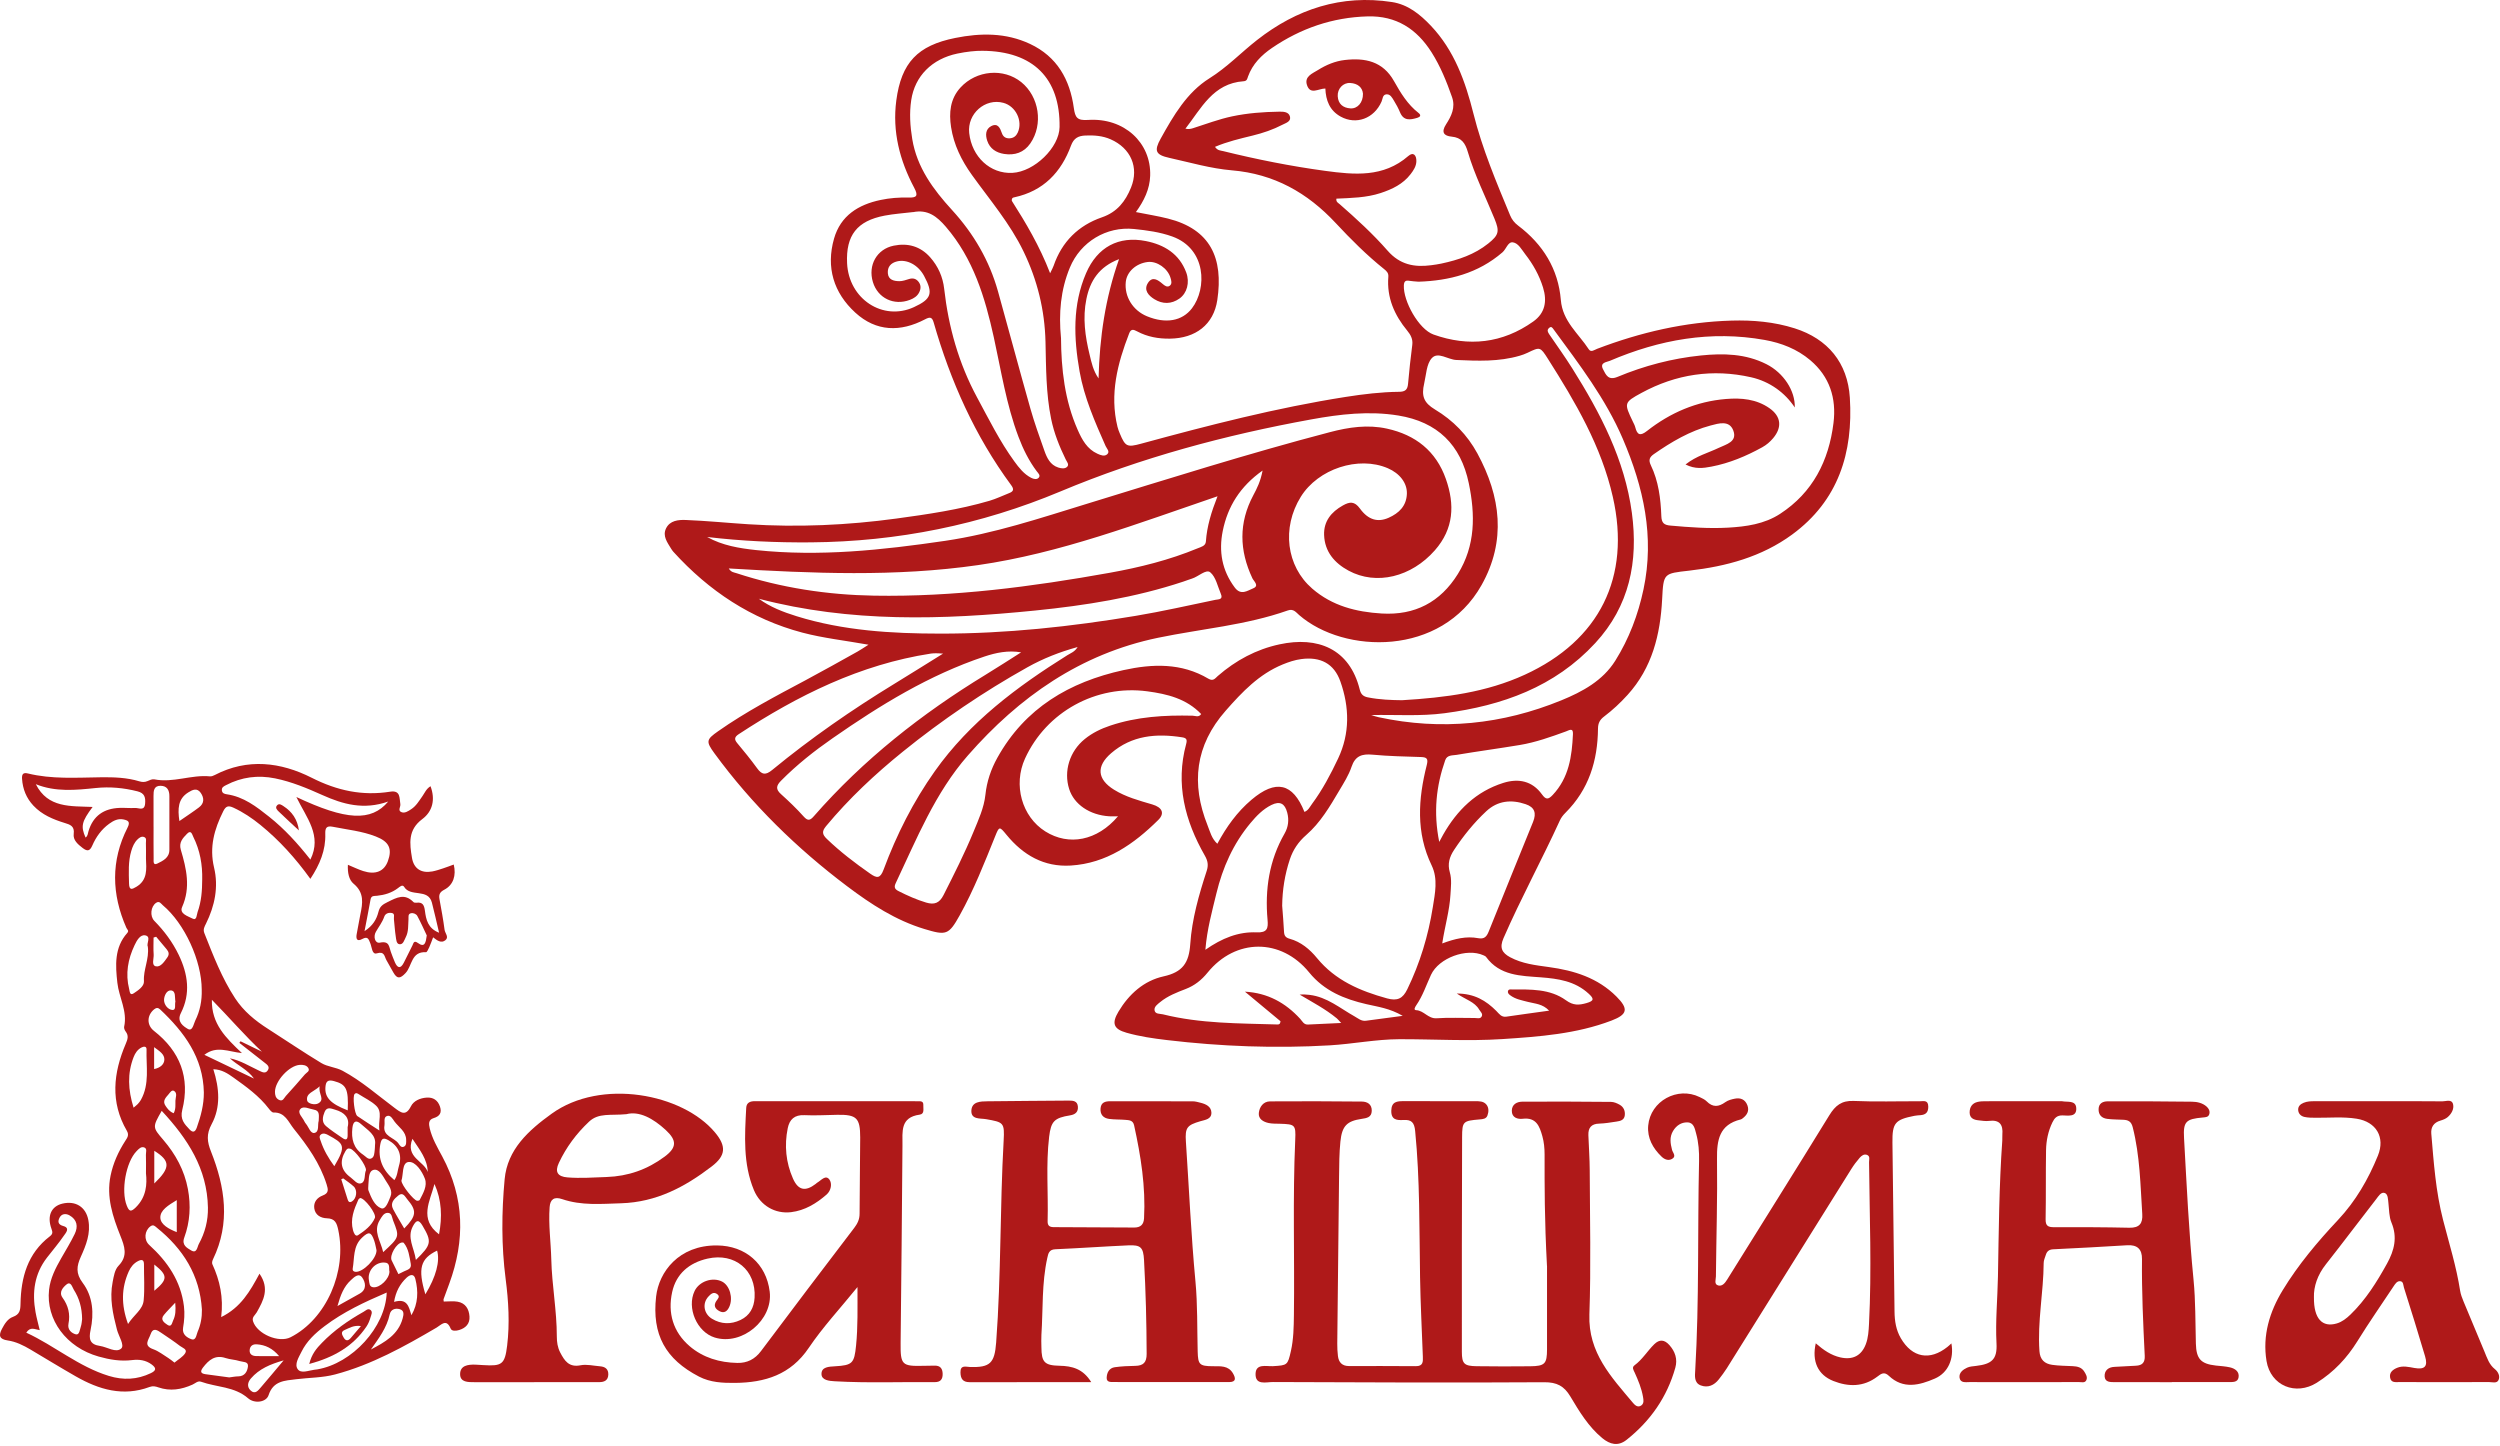 <svg width="1212" height="701" viewBox="0 0 1212 701" fill="none" xmlns="http://www.w3.org/2000/svg">
<path d="M550.657 102.808C556.147 103.908 561.217 104.708 566.177 105.948C586.857 111.148 593.177 125.148 590.147 145.458C588.367 157.398 579.607 164.008 567.197 164.178C561.627 164.258 556.227 163.308 551.277 160.648C549.517 159.708 548.307 159.338 547.427 161.608C541.747 176.238 537.897 191.098 541.757 206.908C542.027 208.038 542.457 209.138 542.907 210.208C545.567 216.598 546.477 216.928 553.227 215.098C585.987 206.178 618.837 197.688 652.427 192.418C660.987 191.078 669.597 190.038 678.267 189.948C681.277 189.918 682.377 188.928 682.627 186.028C683.167 179.728 683.887 173.438 684.677 167.158C685.027 164.398 683.867 162.288 682.257 160.338C675.987 152.738 672.247 144.248 673.067 134.178C673.217 132.398 672.287 131.478 671.057 130.488C662.577 123.708 654.897 116.018 647.527 108.108C633.797 93.398 617.667 84.308 597.217 82.578C587.007 81.718 576.967 78.768 566.897 76.538C560.207 75.058 559.397 73.148 562.697 67.208C568.877 56.078 575.437 44.778 586.337 37.968C594.927 32.598 601.687 25.448 609.467 19.368C628.617 4.378 650.307 -2.772 674.817 0.988C682.557 2.178 688.407 6.918 693.667 12.458C705.097 24.488 710.447 39.618 714.337 55.138C718.617 72.198 725.397 88.228 732.087 104.358C732.937 106.408 734.147 107.978 735.977 109.358C747.997 118.428 755.457 130.388 756.697 145.458C757.537 155.788 765.247 161.678 770.247 169.348C771.317 170.998 772.967 169.608 774.307 169.098C795.307 161.098 816.937 156.078 839.477 155.428C849.857 155.128 860.107 156.028 870.057 159.178C886.107 164.268 895.747 175.858 896.807 192.818C898.467 219.438 891.267 242.708 868.797 259.168C854.017 269.988 836.837 274.598 818.937 276.648C806.507 278.068 806.457 277.778 805.807 290.478C804.917 307.658 800.987 323.728 789.027 336.908C785.547 340.748 781.767 344.278 777.647 347.388C775.577 348.948 774.727 350.638 774.707 353.238C774.567 368.798 770.247 382.778 758.917 394.048C757.867 395.088 756.887 396.318 756.277 397.648C747.497 416.868 737.347 435.438 728.897 454.828C726.877 459.458 728.127 461.928 732.117 464.068C737.987 467.218 744.467 467.948 750.877 468.828C763.177 470.508 774.597 474.058 783.657 483.128C789.597 489.078 789.057 491.798 781.277 494.768C764.227 501.268 746.307 502.568 728.327 503.748C711.657 504.838 695.017 503.768 678.377 503.808C667.107 503.838 655.867 506.128 644.587 506.788C618.247 508.328 591.967 507.328 565.767 504.228C559.147 503.448 552.567 502.498 546.147 500.678C539.857 498.898 538.827 496.148 542.237 490.438C547.327 481.928 554.577 475.438 564.117 473.338C573.317 471.308 576.427 466.818 577.037 457.678C577.847 445.588 581.227 433.778 585.007 422.208C585.907 419.438 585.577 417.378 584.097 414.788C574.447 397.918 569.797 380.078 575.047 360.708C575.677 358.398 575.097 357.758 573.037 357.438C560.557 355.488 548.717 356.498 538.677 365.158C531.377 371.458 531.897 377.768 540.057 382.838C545.777 386.388 552.227 388.108 558.617 389.988C563.487 391.418 564.767 394.318 561.527 397.518C549.707 409.218 536.407 418.548 519.107 419.618C506.127 420.418 495.997 414.548 487.937 404.698C484.527 400.538 484.437 400.518 482.447 405.458C477.217 418.418 472.097 431.448 465.297 443.688C459.917 453.378 458.687 453.558 448.167 450.388C434.207 446.168 422.247 438.358 410.777 429.718C386.277 411.268 364.527 390.028 346.377 365.228C342.147 359.438 342.377 358.548 348.147 354.498C361.537 345.098 375.987 337.518 390.397 329.848C398.917 325.308 407.327 320.558 415.757 315.868C417.267 315.028 418.687 314.038 421.047 312.558C409.507 310.498 399.077 309.358 389.037 306.708C364.217 300.158 343.647 286.458 326.467 267.528C326.027 267.038 325.647 266.478 325.297 265.908C323.497 262.918 321.127 259.858 322.877 256.208C324.737 252.318 328.907 251.948 332.427 252.088C342.567 252.488 352.677 253.508 362.807 254.158C386.827 255.708 410.767 254.638 434.607 251.388C449.777 249.318 464.937 247.108 479.677 242.788C483.007 241.808 486.167 240.268 489.407 238.988C491.537 238.148 491.537 237.008 490.237 235.238C472.637 211.358 460.777 184.738 452.647 156.348C451.867 153.628 450.807 153.578 448.477 154.798C436.547 161.048 424.807 160.858 414.657 151.568C404.127 141.928 400.377 129.578 404.347 115.668C407.527 104.538 416.117 99.198 426.927 96.938C431.347 96.008 435.837 95.658 440.347 95.778C444.217 95.878 445.397 95.158 443.217 91.058C436.187 77.848 432.537 63.748 434.527 48.708C436.967 30.358 444.837 22.068 463.117 18.398C475.397 15.938 487.627 15.798 499.327 21.278C512.527 27.458 518.697 38.618 520.597 52.388C521.237 56.988 522.227 58.508 527.447 58.148C544.947 56.958 558.157 69.158 557.607 85.208C557.387 91.698 554.657 97.318 550.687 102.818L550.657 102.808ZM679.807 339.458C700.707 338.208 720.537 335.678 739.257 327.088C775.497 310.448 790.727 279.798 781.907 240.928C776.317 216.268 763.757 194.958 750.437 173.968C746.677 168.048 746.617 168.118 740.487 171.058C739.297 171.628 738.027 172.088 736.757 172.458C726.667 175.418 716.367 174.978 706.027 174.518C701.917 174.338 697.117 170.328 694.127 173.638C691.537 176.498 691.427 181.678 690.447 185.888C689.017 192.008 690.257 195.268 695.657 198.508C704.467 203.788 711.377 210.878 716.237 219.828C727.567 240.718 730.317 262.168 718.257 283.648C698.727 318.448 651.617 317.048 629.877 298.218C628.307 296.858 627.097 294.978 624.357 295.938C603.977 303.138 582.427 304.838 561.437 309.188C523.847 316.988 494.137 337.828 469.257 366.208C453.317 384.388 444.427 406.648 434.247 428.148C433.277 430.188 433.847 431.128 435.667 432.038C439.987 434.208 444.357 436.178 449.007 437.568C452.947 438.738 455.437 437.858 457.417 433.948C462.527 423.848 467.637 413.758 471.947 403.288C474.347 397.458 477.047 391.648 477.727 385.298C478.407 378.888 480.387 372.998 483.497 367.398C496.927 343.228 518.457 330.628 544.617 324.878C558.717 321.778 572.767 321.288 585.817 329.028C588.217 330.448 589.117 328.828 590.407 327.708C599.117 320.138 609.017 314.808 620.307 312.378C638.777 308.398 654.257 314.418 659.207 334.308C659.767 336.578 660.847 337.618 663.117 338.078C668.877 339.238 674.687 339.408 679.817 339.468L679.807 339.458ZM589.047 71.198C590.237 73.028 591.717 72.948 592.947 73.248C609.267 77.278 625.757 80.568 642.407 82.828C656.507 84.738 670.667 86.158 682.737 75.638C685.187 73.508 686.707 75.238 686.657 78.128C686.617 80.578 685.297 82.548 683.877 84.408C680.167 89.258 674.947 91.738 669.337 93.588C662.357 95.888 655.047 95.968 647.877 96.308C647.647 97.948 648.757 98.348 649.437 98.948C657.597 106.088 665.627 113.428 672.737 121.558C678.667 128.328 685.687 129.668 693.857 128.578C695.507 128.358 697.157 128.128 698.787 127.778C706.997 126.018 714.867 123.388 721.517 118.048C726.707 113.878 727.017 112.148 724.567 106.118C720.187 95.338 714.897 84.908 711.617 73.708C710.357 69.428 708.587 66.688 703.747 66.238C700.047 65.898 698.527 64.168 701.067 60.248C703.567 56.368 705.717 52.138 703.957 47.108C701.307 39.548 698.327 32.158 694.027 25.368C686.817 14.008 676.907 7.558 662.987 7.948C646.007 8.428 630.687 13.708 616.727 23.198C611.547 26.728 607.237 31.038 605.037 37.108C604.677 38.098 604.617 39.278 602.907 39.388C588.057 40.408 582.377 52.548 574.687 62.388C576.107 62.688 577.207 62.518 578.257 62.188C584.597 60.178 590.807 57.788 597.347 56.408C604.877 54.818 612.497 54.258 620.167 54.138C622.147 54.108 624.647 54.178 625.327 56.348C626.117 58.888 623.417 59.598 621.797 60.438C617.217 62.828 612.327 64.488 607.297 65.718C601.177 67.218 595.027 68.648 589.037 71.188L589.047 71.198ZM621.607 439.188C621.907 443.338 622.287 447.488 622.487 451.638C622.577 453.548 623.177 454.548 625.187 455.098C630.687 456.598 634.987 460.208 638.467 464.458C647.377 475.328 659.357 480.408 672.437 484.018C677.507 485.418 680.077 484.078 682.257 479.598C688.417 466.928 692.437 453.588 694.637 439.758C695.697 433.098 697.207 426.068 694.077 419.578C686.367 403.608 687.537 387.298 691.707 370.848C692.477 367.808 691.707 367.098 688.877 367.008C681.057 366.758 673.227 366.598 665.447 365.868C660.307 365.378 657.007 366.418 655.207 371.798C653.847 375.848 651.457 379.578 649.257 383.298C644.697 391.028 640.117 398.838 633.257 404.808C629.477 408.098 626.887 411.918 625.317 416.618C622.867 423.958 621.687 431.468 621.597 439.188H621.607ZM342.827 260.338C350.207 264.458 358.387 265.808 366.557 266.678C397.287 269.948 427.767 266.668 458.117 262.208C481.737 258.738 504.347 251.178 527.077 244.198C566.187 232.198 605.187 219.868 644.777 209.498C653.917 207.098 663.047 205.748 672.397 207.798C686.247 210.838 696.197 218.648 700.967 232.228C705.327 244.638 704.837 256.318 695.607 266.808C684.257 279.708 667.307 283.948 653.797 276.658C646.967 272.978 642.227 267.458 641.927 259.388C641.677 252.748 645.367 248.198 651.057 245.028C654.377 243.178 656.667 242.928 659.317 246.568C663.387 252.158 668.047 253.308 673.207 251.018C678.237 248.778 681.837 245.298 682.057 239.408C682.247 234.208 678.627 229.488 672.797 226.988C658.557 220.888 639.047 227.288 630.637 240.828C621.277 255.908 623.607 274.478 636.177 285.368C645.857 293.758 657.487 296.688 669.847 297.428C685.917 298.388 698.267 291.958 706.777 278.258C715.357 264.438 715.227 249.498 712.077 234.308C708.207 215.638 696.887 204.528 677.897 201.438C663.687 199.128 649.657 200.788 635.697 203.328C594.017 210.908 553.297 221.838 514.137 238.238C475.437 254.448 435.087 262.598 393.127 262.938C376.307 263.078 359.547 262.318 342.807 260.328L342.827 260.338ZM817.157 225.168C822.427 220.998 828.137 219.578 833.307 217.098C836.887 215.378 842.397 214.188 840.287 208.678C838.357 203.618 833.207 205.248 829.307 206.278C819.217 208.958 810.337 214.208 801.827 220.128C799.727 221.588 799.087 222.968 800.307 225.508C804.067 233.298 805.107 241.758 805.417 250.258C805.537 253.538 806.757 254.528 809.767 254.798C819.067 255.628 828.367 256.328 837.697 255.808C846.557 255.308 855.397 254.068 862.987 249.118C878.847 238.778 886.607 223.418 888.877 205.068C890.357 193.078 887.037 182.588 877.597 174.608C871.227 169.218 863.607 166.258 855.487 164.798C829.417 160.138 804.517 164.648 780.457 174.928C778.897 175.598 775.417 175.688 777.167 179.048C778.567 181.728 779.667 184.598 784.207 182.698C797.157 177.308 810.667 173.758 824.657 172.328C835.537 171.218 846.287 171.458 856.357 176.548C864.687 180.758 870.357 189.458 870.107 197.538C865.357 190.368 857.967 184.938 848.937 182.898C830.327 178.688 812.527 181.398 795.817 190.468C787.177 195.158 787.327 195.438 791.617 204.428C792.047 205.328 792.547 206.218 792.787 207.178C793.757 210.958 795.237 211.468 798.497 208.908C809.737 200.088 822.427 194.598 836.787 193.428C844.227 192.818 851.487 193.468 857.817 197.888C863.487 201.838 864.057 207.128 859.637 212.408C858.127 214.208 856.377 215.718 854.297 216.858C846.537 221.138 838.417 224.548 829.687 226.218C825.797 226.968 821.787 227.548 817.137 225.178L817.157 225.168ZM476.257 24.628C473.037 24.568 468.567 25.048 464.157 25.968C451.807 28.548 443.517 36.878 441.767 48.518C440.817 54.828 441.217 61.138 442.257 67.418C444.537 81.198 452.437 91.868 461.507 101.778C472.047 113.288 479.677 126.378 483.867 141.398C489.137 160.298 494.197 179.258 499.547 198.128C501.497 204.998 503.917 211.738 506.307 218.478C507.537 221.948 509.107 225.378 513.017 226.648C514.407 227.098 516.217 227.408 517.327 226.338C518.507 225.198 517.187 223.838 516.657 222.728C513.587 216.428 510.997 209.978 509.587 203.068C507.077 190.738 507.147 178.218 506.857 165.738C506.497 150.328 502.917 135.808 496.237 121.958C489.667 108.328 479.857 96.908 471.137 84.748C466.107 77.728 462.387 70.178 461.077 61.628C460.017 54.678 460.597 47.928 465.667 42.408C473.377 34.028 486.527 32.898 495.097 39.808C503.827 46.848 505.857 60.338 499.487 69.538C496.407 73.988 491.917 75.428 486.787 74.628C482.997 74.028 479.897 72.128 478.597 68.208C477.687 65.478 477.767 62.608 480.507 61.158C483.727 59.458 484.847 62.058 485.727 64.588C486.347 66.378 487.657 67.188 489.587 67.048C491.457 66.908 492.667 65.898 493.407 64.268C495.957 58.678 492.487 51.498 486.457 49.858C477.597 47.448 468.857 55.148 469.867 64.478C471.127 76.068 480.107 84.368 490.807 83.808C501.457 83.258 513.547 71.508 513.677 61.588C513.997 38.078 500.967 24.768 476.227 24.628H476.257ZM590.167 409.058C594.567 400.858 599.777 393.608 606.707 387.738C618.527 377.708 626.777 379.578 632.387 393.608C634.267 392.928 635.017 391.158 636.067 389.738C641.137 382.898 645.097 375.388 648.717 367.728C654.497 355.488 654.227 342.848 649.817 330.378C646.737 321.658 640.117 318.298 630.887 319.518C627.717 319.938 624.747 320.938 621.827 322.138C610.387 326.838 602.227 335.438 594.237 344.518C579.397 361.368 577.347 379.928 585.457 400.228C586.657 403.238 587.397 406.538 590.177 409.068L590.167 409.058ZM590.267 240.588C551.497 253.788 514.087 268.198 474.187 273.958C434.097 279.748 393.917 277.988 353.317 275.588C354.407 277.458 355.817 277.478 357.007 277.868C378.697 284.978 401.017 288.398 423.777 288.778C462.237 289.438 500.207 284.458 537.937 277.698C552.487 275.088 566.897 271.508 580.637 265.818C582.267 265.138 584.467 264.718 584.617 262.508C585.117 255.188 587.237 248.268 590.257 240.588H590.267ZM442.727 102.808C438.097 103.368 433.427 103.668 428.857 104.538C415.487 107.078 410.037 114.118 410.667 127.608C411.477 144.958 427.997 155.818 443.057 148.908C451.627 144.968 452.527 142.198 447.997 133.768C445.157 128.478 439.707 125.538 434.877 126.728C431.897 127.458 430.177 129.388 430.427 132.468C430.687 135.718 433.387 136.268 435.937 136.318C437.547 136.348 439.197 135.728 440.777 135.248C442.607 134.688 444.107 135.118 445.257 136.538C446.527 138.118 446.537 139.868 445.647 141.688C444.687 143.638 442.987 144.668 441.107 145.378C433.347 148.338 425.537 144.538 423.177 136.728C420.717 128.588 425.067 120.768 433.277 119.098C440.097 117.708 446.187 119.368 450.937 124.728C454.797 129.088 457.087 134.228 457.737 139.998C459.827 158.538 464.787 176.188 473.687 192.668C479.387 203.208 484.687 213.978 491.767 223.698C494.027 226.798 496.397 229.848 499.907 231.648C501.097 232.258 502.697 232.658 503.637 231.518C504.537 230.418 503.267 229.358 502.627 228.498C498.797 223.388 496.007 217.748 493.767 211.798C487.857 196.148 485.347 179.648 481.777 163.428C477.517 144.098 471.877 125.468 458.587 109.988C454.227 104.898 449.757 101.418 442.707 102.838L442.727 102.808ZM522.437 313.678C513.567 316.128 505.607 319.288 498.047 323.518C476.777 335.428 456.677 349.058 437.727 364.378C424.227 375.298 411.597 387.118 400.467 400.518C398.397 403.018 398.557 404.488 400.837 406.688C407.347 412.958 414.477 418.388 421.867 423.548C425.127 425.828 426.727 425.998 428.377 421.558C434.667 404.658 442.737 388.638 453.207 373.868C470.137 349.978 493.017 332.938 517.457 317.638C519.067 316.628 521.027 316.038 522.437 313.678ZM541.997 395.738C540.057 395.738 538.897 395.798 537.747 395.738C528.277 395.138 520.707 389.978 518.337 382.528C515.577 373.868 518.557 364.218 525.917 358.268C529.577 355.308 533.767 353.278 538.217 351.788C551.207 347.428 564.607 346.648 578.167 346.968C579.497 346.998 581.117 347.958 582.327 346.168C575.167 338.708 565.907 336.448 556.197 335.148C531.417 331.838 507.307 345.078 496.937 367.728C491.097 380.498 495.377 395.908 506.757 403.068C518.177 410.248 531.967 407.598 541.997 395.738ZM680.017 492.478C673.757 488.818 667.987 488.098 662.437 486.818C651.677 484.338 641.947 480.368 634.677 471.428C621.077 454.728 599.007 454.818 585.427 471.528C582.497 475.138 579.137 477.808 574.827 479.468C570.487 481.138 566.107 482.818 562.447 485.818C561.177 486.858 559.467 488.048 559.717 489.748C560.017 491.758 562.317 491.388 563.787 491.748C582.037 496.298 600.727 496.088 619.337 496.668C620.027 496.688 620.647 496.528 620.797 495.108C615.217 490.468 609.377 485.608 603.537 480.758C614.597 481.358 623.227 486.188 630.327 493.928C631.407 495.108 632.057 496.818 634.147 496.698C639.187 496.418 644.227 496.218 650.197 495.938C648.967 494.628 648.587 494.118 648.117 493.728C642.597 489.178 636.287 485.878 630.097 482.198C631.747 482.018 633.317 482.128 634.867 482.318C643.347 483.308 649.667 488.828 656.737 492.768C658.447 493.728 659.977 495.158 662.197 494.858C667.697 494.108 673.207 493.388 680.007 492.488L680.017 492.478ZM687.727 136.568C685.987 136.408 684.647 136.388 683.347 136.148C681.457 135.798 680.677 136.298 680.587 138.398C680.257 145.928 687.747 159.608 694.987 162.188C712.007 168.248 728.387 166.488 743.327 155.868C749.077 151.788 750.107 146.028 748.077 139.428C746.237 133.448 743.237 128.118 739.437 123.248C737.717 121.038 736.137 117.898 733.467 117.488C731.047 117.118 730.247 120.728 728.407 122.318C716.577 132.548 702.507 136.088 687.727 136.568ZM664.727 346.658C665.947 347.018 667.157 347.448 668.397 347.718C698.767 354.258 728.307 351.228 756.947 339.518C767.187 335.328 777.007 330.008 783.097 320.298C789.757 309.668 794.167 297.998 796.777 285.678C802.187 260.168 796.797 236.238 786.757 212.778C778.397 193.258 765.637 176.668 753.247 159.768C752.617 158.908 752.117 157.988 750.977 159.008C749.827 160.038 750.387 161.048 751.087 162.088C754.837 167.588 758.727 173.008 762.267 178.638C775.887 200.318 787.667 222.808 791.137 248.658C794.297 272.198 789.977 293.798 773.377 311.768C753.707 333.068 728.237 342.078 700.327 345.768C688.547 347.328 676.747 346.408 664.717 346.658H664.727ZM495.057 316.258C488.697 315.188 482.907 316.408 477.227 318.298C450.437 327.248 426.677 341.878 403.687 357.868C394.807 364.038 386.307 370.748 378.667 378.478C376.307 380.868 375.957 382.588 378.597 384.968C382.427 388.418 386.177 391.998 389.607 395.838C391.647 398.118 392.737 397.778 394.547 395.708C418.547 368.268 446.827 346.008 477.857 327.088C483.637 323.568 489.317 319.868 495.037 316.258H495.057ZM509.097 132.468C509.977 130.618 510.487 129.768 510.797 128.838C514.797 117.188 522.817 109.278 534.247 105.348C541.667 102.788 545.637 97.548 548.317 90.938C552.297 81.118 548.167 71.818 538.437 67.538C534.507 65.808 530.437 65.528 526.247 65.698C522.807 65.838 520.567 66.918 519.217 70.598C514.447 83.568 505.807 92.598 491.827 95.638C491.257 95.758 490.437 95.788 490.517 97.348C497.277 107.958 503.977 119.208 509.097 132.468ZM367.867 290.268C373.387 294.298 379.727 296.738 386.217 298.748C408.887 305.778 432.257 307.158 455.777 307.178C487.657 307.218 519.227 303.798 550.617 298.558C563.557 296.398 576.367 293.458 589.227 290.798C590.587 290.518 593.097 290.768 591.897 287.978C590.327 284.328 589.467 279.708 586.717 277.448C584.707 275.798 580.977 279.558 577.867 280.508C576.437 280.948 575.047 281.508 573.627 281.978C550.287 289.718 526.177 293.538 501.827 295.988C456.957 300.498 412.207 301.918 367.867 290.268ZM514.377 163.798C514.487 178.898 516.127 194.058 522.447 208.358C524.547 213.118 526.977 217.698 532.077 219.988C533.607 220.678 535.467 221.438 536.797 220.208C538.207 218.898 536.547 217.478 535.997 216.238C530.817 204.508 525.617 192.758 523.377 180.048C520.547 163.958 519.877 147.848 526.537 132.428C532.017 119.738 542.347 114.258 555.517 116.868C564.447 118.638 571.717 123.048 575.077 132.078C576.897 136.968 575.447 142.158 571.817 144.728C567.867 147.518 563.617 147.508 559.617 145.038C556.817 143.308 554.337 140.648 556.507 137.198C558.657 133.798 561.307 135.638 563.627 137.628C564.617 138.478 565.917 139.518 567.177 138.468C568.317 137.528 567.847 135.988 567.467 134.708C566.107 130.088 560.887 126.478 556.407 127.018C550.737 127.708 546.287 131.748 545.777 136.678C545.037 143.778 549.187 150.498 556.057 153.328C565.147 157.068 573.127 155.678 577.867 149.458C585.187 139.848 584.917 120.628 568.327 114.658C562.287 112.488 556.067 111.668 549.777 111.018C536.407 109.648 523.867 117.228 518.687 129.688C514.167 140.568 513.217 151.898 514.367 163.818L514.377 163.798ZM699.187 457.388C705.407 455.058 710.917 453.758 716.607 454.828C719.527 455.378 720.697 454.178 721.717 451.628C728.807 433.888 736.047 416.198 743.217 398.488C744.977 394.138 743.987 391.338 739.607 389.858C732.717 387.528 726.117 388.088 720.527 393.308C714.537 398.898 709.437 405.228 704.917 412.068C702.667 415.468 701.707 418.848 702.867 422.868C703.897 426.438 703.377 430.118 703.177 433.778C702.747 441.418 700.517 448.768 699.187 457.398V457.388ZM457.207 316.868C455.067 316.758 454.417 316.688 453.757 316.708C452.927 316.718 452.087 316.728 451.267 316.858C416.977 322.138 386.787 337.158 358.147 355.918C356.177 357.208 355.797 358.338 357.387 360.238C360.687 364.208 363.967 368.198 366.997 372.378C369.317 375.588 371.077 375.988 374.417 373.238C393.087 357.888 412.917 344.138 433.547 331.538C441.037 326.958 448.477 322.288 457.207 316.868ZM697.737 408.168C698.887 406.028 699.267 405.308 699.667 404.598C706.417 392.768 715.617 383.688 728.847 379.538C736.117 377.258 742.817 378.558 747.537 385.108C749.417 387.718 750.557 387.718 752.727 385.428C760.647 377.048 762.087 366.598 762.567 355.818C762.707 352.608 760.617 354.078 759.197 354.588C751.847 357.258 744.467 359.908 736.727 361.188C726.557 362.878 716.327 364.248 706.157 365.958C704.207 366.288 701.557 365.908 700.637 368.548C696.277 381.008 694.847 393.698 697.737 408.158V408.168ZM751.017 489.968C747.837 486.618 744.177 486.628 740.897 485.758C737.847 484.948 734.687 484.458 732.097 482.468C731.467 481.978 730.787 481.378 731.107 480.388C731.377 479.538 732.177 479.678 732.767 479.678C741.937 479.678 751.407 479.298 759.197 484.948C762.747 487.518 765.467 487.348 769.127 486.298C772.967 485.198 772.807 484.138 770.117 481.678C763.517 475.618 755.347 474.448 746.977 473.808C737.167 473.058 727.107 473.068 720.437 463.908C720.167 463.538 719.627 463.338 719.177 463.128C711.097 459.458 697.557 464.368 693.747 472.598C691.447 477.568 689.747 482.818 686.587 487.378C686.087 488.108 685.137 489.668 686.507 489.728C690.347 489.898 692.337 493.948 696.487 493.658C702.617 493.228 708.807 493.568 714.967 493.528C716.077 493.528 717.507 494.028 718.227 492.938C719.147 491.538 717.717 490.508 717.087 489.428C714.907 485.668 710.577 484.638 706.247 481.658C714.837 481.658 720.447 485.138 725.387 490.078C726.777 491.478 727.827 493.248 730.277 492.878C736.837 491.908 743.417 491.028 751.007 489.968H751.017ZM584.387 460.438C592.387 454.848 600.397 451.618 609.237 452.008C614.387 452.228 614.887 450.058 614.507 445.918C613.187 431.198 615.297 417.108 622.767 404.088C624.567 400.948 624.987 397.538 624.057 393.978C622.897 389.508 620.507 388.218 616.387 390.248C612.297 392.268 609.167 395.508 606.267 398.978C597.887 408.998 592.727 420.588 589.697 433.178C587.617 441.828 585.177 450.428 584.367 460.448L584.387 460.438ZM612.097 228.118C601.147 235.888 595.187 245.558 592.787 257.408C590.787 267.308 592.397 276.528 598.617 284.838C601.607 288.838 604.767 286.338 607.497 285.248C610.687 283.978 607.817 281.758 607.167 280.368C600.797 266.828 600.467 253.498 607.607 240.098C609.377 236.788 611.117 233.358 612.097 228.118ZM542.517 125.628C532.807 129.328 528.487 136.128 526.687 144.928C524.807 154.098 526.077 163.088 528.257 172.008C529.167 175.738 529.907 179.558 532.577 183.458C533.107 163.488 535.787 144.708 542.517 125.618V125.628Z" fill="#AF1919"/>
<path d="M215.137 630.988C217.547 630.988 219.757 630.688 221.837 631.058C225.687 631.728 227.357 634.618 227.607 638.218C227.847 641.678 225.837 643.808 222.627 644.788C221.157 645.238 219.047 645.468 218.477 644.098C216.387 639.078 213.947 642.278 211.677 643.608C196.017 652.798 180.187 661.618 162.457 666.328C156.287 667.968 149.917 667.858 143.647 668.648C138.107 669.348 132.487 669.358 130.207 676.378C129.077 679.828 123.417 680.628 120.277 677.888C113.657 672.108 105.027 672.598 97.447 669.858C95.897 669.298 94.647 670.668 93.307 671.268C87.957 673.668 82.497 674.568 76.817 672.608C75.377 672.108 74.127 671.808 72.527 672.398C59.697 677.188 47.977 673.688 36.747 667.268C29.377 663.058 22.137 658.618 14.837 654.288C11.377 652.238 7.727 650.428 3.777 649.858C-0.423 649.248 -0.733 647.408 0.967 644.198C2.237 641.798 3.717 639.358 6.257 638.428C9.557 637.218 9.887 635.248 9.947 632.048C10.167 619.298 13.387 607.638 24.117 599.408C25.657 598.228 25.557 597.378 24.947 595.708C22.697 589.498 24.847 584.808 30.257 583.518C36.677 581.988 41.637 585.158 42.827 591.488C44.037 597.918 41.717 603.678 39.177 609.288C37.147 613.788 36.657 617.338 40.067 621.888C45.087 628.568 45.617 636.768 43.897 644.858C42.987 649.138 43.527 651.798 48.437 652.508C51.977 653.018 56.207 656.039 58.757 653.779C60.527 652.209 57.527 647.788 56.707 644.638C54.727 637.028 53.027 629.428 54.617 621.488C55.177 618.688 55.587 615.588 57.497 613.608C62.117 608.828 60.377 604.198 58.357 599.108C54.647 589.798 51.497 580.348 53.597 570.008C54.847 563.858 57.377 558.338 60.727 553.108C61.697 551.588 62.727 550.328 61.497 548.208C53.387 534.298 54.937 520.148 60.957 506.048C61.877 503.888 62.497 502.138 60.937 500.098C60.457 499.478 60.027 498.458 60.187 497.758C61.857 490.188 57.687 483.568 56.897 476.478C55.967 468.128 55.347 459.408 61.687 452.318C62.697 451.188 61.637 450.638 61.267 449.798C54.097 433.548 53.677 417.298 61.807 401.288C63.307 398.328 62.077 397.758 59.897 397.278C57.257 396.698 55.007 397.848 52.947 399.348C49.197 402.058 46.567 405.728 44.767 409.878C43.547 412.678 42.327 412.838 40.057 411.098C37.727 409.308 35.337 407.288 35.737 404.258C36.247 400.438 33.917 399.758 31.317 398.958C25.697 397.228 20.357 394.998 16.217 390.598C12.767 386.928 11.017 382.568 10.687 377.548C10.547 375.358 11.197 374.408 13.497 374.968C25.147 377.828 36.987 376.978 48.797 376.828C55.137 376.748 61.457 376.928 67.597 378.798C68.897 379.188 70.157 379.258 71.487 378.678C72.537 378.218 73.797 377.618 74.817 377.828C83.937 379.638 92.717 375.498 101.767 376.378C102.517 376.448 103.387 376.118 104.087 375.748C120.007 367.448 136.107 369.468 151.127 377.068C163.447 383.298 175.677 385.948 189.117 383.818C194.277 382.998 193.577 386.878 194.087 389.848C194.307 391.168 192.647 392.978 194.667 393.748C196.307 394.368 197.877 393.248 199.287 392.348C201.747 390.768 203.167 388.268 204.797 385.968C205.917 384.388 206.607 382.448 208.717 381.158C211.157 387.678 209.667 393.418 204.737 397.088C197.677 402.338 198.587 408.958 199.727 415.888C200.597 421.138 204.227 423.458 209.567 422.478C211.357 422.148 213.107 421.548 214.837 420.978C216.567 420.418 218.257 419.748 219.977 419.128C221.247 424.408 219.797 429.038 215.397 431.328C213.087 432.538 212.677 433.798 213.077 436.008C213.967 440.918 214.887 445.818 215.527 450.758C215.747 452.438 217.787 454.298 215.937 455.808C213.877 457.478 211.907 455.928 209.977 454.408C209.297 456.168 208.777 457.738 208.097 459.228C207.687 460.128 206.997 461.668 206.527 461.638C199.307 461.168 199.817 468.338 196.617 471.738C194.057 474.458 192.577 474.718 190.727 471.508C189.567 469.498 188.437 467.468 187.317 465.438C186.307 463.618 186.447 461.048 182.647 462.188C180.327 462.888 180.307 459.178 179.527 457.328C178.737 455.428 178.417 453.688 175.567 455.248C172.947 456.688 172.477 454.998 172.957 452.658C173.597 449.568 174.047 446.428 174.697 443.338C175.837 437.888 176.687 432.788 171.447 428.458C169.117 426.538 168.467 423.018 168.657 419.248C171.367 420.368 173.677 421.518 176.117 422.298C182.027 424.198 186.207 422.458 188.027 417.538C190.267 411.448 188.627 408.028 182.177 405.518C175.447 402.898 168.287 402.208 161.277 400.808C158.257 400.208 157.607 401.468 157.697 404.228C157.957 412.168 155.047 419.108 150.467 426.068C143.267 416.078 135.407 407.368 126.227 399.908C122.207 396.648 117.957 393.778 113.227 391.588C110.787 390.458 109.547 390.638 108.217 393.318C103.887 402.018 101.407 410.668 103.787 420.638C106.007 429.948 104.137 439.158 99.867 447.778C99.127 449.268 98.337 450.548 99.087 452.428C103.377 463.258 107.537 474.128 113.967 483.948C118.067 490.218 123.697 494.818 129.937 498.798C138.577 504.308 147.037 510.088 155.807 515.378C158.867 517.228 162.777 517.348 166.057 519.098C175.227 524.018 182.977 530.898 191.237 537.068C194.267 539.328 196.667 541.408 199.217 536.338C200.577 533.628 203.697 532.348 206.807 532.118C209.987 531.878 212.257 533.378 213.297 536.468C214.297 539.428 213.207 541.178 210.197 542.078C207.647 542.838 207.837 544.888 208.327 546.998C209.487 551.938 212.047 556.258 214.397 560.638C225.207 580.718 225.527 601.318 217.777 622.388C216.857 624.878 215.927 627.368 215.027 629.868C214.977 630.008 215.047 630.198 215.117 630.978L215.137 630.988ZM125.807 617.498C130.807 624.728 127.717 630.448 124.477 636.208C123.707 637.568 122.007 638.518 122.677 640.578C124.667 646.728 135.147 651.208 140.867 648.298C158.147 639.518 168.317 616.438 163.977 596.238C163.277 592.998 162.467 590.738 158.497 590.628C155.597 590.548 152.817 589.138 152.357 585.788C151.937 582.758 153.787 580.588 156.427 579.588C159.497 578.428 159.137 576.698 158.347 574.198C155.137 563.968 149.067 555.468 142.467 547.278C139.767 543.928 138.237 539.158 132.587 539.348C131.857 539.368 130.937 538.268 130.347 537.498C125.637 531.308 119.387 526.848 113.167 522.398C110.467 520.468 107.557 518.488 103.417 518.358C106.387 527.658 107.037 536.788 102.607 544.978C99.947 549.898 100.427 553.558 102.287 558.248C109.117 575.478 111.787 592.908 103.267 610.498C102.927 611.188 102.657 612.238 102.937 612.848C106.577 620.748 108.407 628.999 107.227 638.529C116.747 633.849 121.177 626.078 125.797 617.498H125.807ZM188.217 388.578C176.337 392.778 166.267 389.918 156.337 385.468C148.907 382.138 141.377 378.978 133.337 377.348C125.067 375.678 117.127 376.688 109.607 380.628C108.587 381.158 107.417 381.638 107.557 383.118C107.697 384.578 108.747 384.898 110.007 385.078C118.117 386.258 124.317 391.068 130.457 395.948C137.947 401.898 144.367 408.938 150.477 416.728C156.247 405.058 148.577 396.528 143.677 386.388C167.677 397.708 179.967 398.458 188.227 388.568L188.217 388.578ZM12.747 646.078C26.477 652.428 38.077 662.538 52.747 667.038C59.737 669.188 66.497 668.898 73.137 665.698C75.757 664.438 75.887 663.258 73.557 661.518C70.677 659.378 67.447 658.948 64.067 659.368C58.487 660.068 53.107 659.158 47.797 657.648C32.157 653.228 22.177 639.808 23.787 625.248C24.397 619.688 26.937 614.798 29.667 610.008C31.897 606.108 34.257 602.268 36.217 598.228C37.947 594.668 37.417 591.298 33.687 589.198C31.967 588.228 29.907 588.338 28.887 590.298C27.987 592.038 27.967 593.638 30.667 594.378C34.147 595.328 31.867 597.728 31.017 598.978C28.487 602.688 25.557 606.108 22.797 609.668C16.647 617.598 15.497 626.598 17.237 636.168C17.757 639.028 18.557 641.848 19.267 644.858C16.917 644.528 14.737 642.959 12.727 646.089L12.747 646.078ZM78.407 538.518C73.857 546.498 73.907 546.458 79.207 552.658C85.127 559.578 89.387 567.338 91.087 576.408C92.597 584.438 92.127 592.338 89.337 599.958C87.957 603.728 90.737 605.008 92.647 606.188C95.467 607.928 95.617 604.498 96.387 603.098C99.387 597.628 100.917 591.708 100.807 585.438C100.457 566.618 91.057 552.148 78.407 538.538V538.518ZM98.827 529.648C98.507 512.708 89.327 500.408 77.677 489.408C76.677 488.468 75.787 488.428 74.657 489.378C71.187 492.278 71.067 496.978 74.657 499.788C87.307 509.698 92.267 522.478 88.357 538.098C87.217 542.648 89.387 544.908 91.887 547.548C93.577 549.328 94.647 548.758 95.397 546.668C97.357 541.158 98.857 535.568 98.827 529.638V529.648ZM97.887 634.898C96.887 618.208 88.737 605.418 75.997 595.158C75.187 594.508 74.377 593.478 72.967 594.498C70.027 596.628 69.647 601.088 72.357 603.558C81.207 611.628 87.667 621.018 89.177 633.268C89.607 636.798 89.347 640.248 88.757 643.698C88.197 646.948 90.717 648.508 92.777 649.248C95.057 650.068 95.167 647.118 95.807 645.658C97.297 642.278 97.957 638.668 97.887 634.898ZM17.367 380.178C23.207 391.828 34.307 390.748 44.907 391.208C39.577 398.298 39.077 400.598 41.477 406.048C42.587 405.318 42.567 404.058 42.897 402.978C45.157 395.468 50.387 391.928 58.027 391.668C60.517 391.578 63.017 391.848 65.497 391.708C67.307 391.608 70.057 393.378 70.357 389.538C70.587 386.588 70.107 384.518 66.687 383.648C60.007 381.948 53.277 381.318 46.447 382.028C36.697 383.048 26.977 384.038 17.367 380.178ZM97.797 479.848C97.797 465.808 89.497 447.708 78.957 438.878C78.087 438.148 77.307 436.598 75.697 437.678C73.047 439.458 72.567 444.148 74.817 446.438C79.627 451.328 83.667 456.748 86.657 462.948C91.117 472.228 92.507 481.658 87.677 491.168C85.547 495.368 88.987 497.588 91.017 498.798C93.367 500.198 93.837 496.418 94.647 494.788C96.977 490.128 97.947 485.078 97.797 479.838V479.848ZM187.487 626.618C176.627 631.268 166.417 636.058 157.357 642.918C152.847 646.328 148.657 650.208 146.117 655.428C144.827 658.078 142.627 661.379 144.337 663.779C145.957 666.049 149.577 664.418 152.317 664.068C152.807 664.008 153.307 663.958 153.797 663.878C170.747 661.018 186.917 643.428 187.477 626.618H187.487ZM116.037 505.588C116.227 505.328 116.417 505.068 116.607 504.808C120.067 506.488 123.517 508.168 126.977 509.848C118.487 501.888 111.107 493.228 102.717 484.688C102.447 496.408 109.567 503.218 117.297 510.538C110.677 509.868 105.057 506.758 99.077 511.378C107.487 515.408 115.317 519.148 123.137 522.898C120.037 518.498 115.177 516.518 111.437 513.068C116.607 514.108 120.957 516.888 125.577 519.048C127.107 519.768 128.767 520.758 129.917 518.738C130.917 516.988 129.317 516.008 128.187 515.108C124.167 511.908 120.097 508.758 116.037 505.588ZM98.027 426.468C98.207 419.198 96.957 412.218 93.697 405.678C93.157 404.598 92.677 402.148 90.697 404.188C88.657 406.288 86.587 408.358 87.667 411.998C90.377 421.128 92.517 430.218 88.287 439.728C86.827 443.008 91.207 444.188 93.297 445.308C95.467 446.468 95.307 443.498 95.787 442.168C97.627 437.098 98.007 431.798 98.027 426.468ZM206.897 453.498C205.627 450.828 204.097 447.378 202.317 444.058C201.797 443.098 200.447 442.498 199.247 442.738C197.677 443.058 198.117 444.548 198.037 445.618C197.817 448.578 198.147 451.628 196.697 454.388C195.957 455.798 195.487 458.018 193.617 457.758C192.127 457.558 192.077 455.388 191.857 453.998C191.417 451.218 191.287 448.388 190.967 445.588C190.847 444.538 191.557 442.958 190.017 442.638C188.527 442.318 186.847 442.768 186.287 444.408C185.347 447.128 183.597 449.328 182.217 451.758C180.927 454.028 181.697 457.508 184.227 456.988C188.837 456.038 188.567 459.008 189.467 461.438C190.097 463.138 190.717 464.858 191.447 466.518C192.667 469.318 194.147 469.828 195.727 466.798C197.177 464.008 198.507 461.148 199.947 458.348C200.467 457.328 200.587 455.698 202.597 457.158C205.927 459.578 206.437 457.018 206.897 453.478V453.498ZM74.447 400.838C74.447 405.998 74.407 411.158 74.477 416.318C74.487 417.468 74.137 419.728 76.297 418.648C79.007 417.298 82.137 415.898 82.117 411.948C82.087 403.288 82.087 394.638 82.117 385.978C82.127 383.028 80.967 381.008 77.887 380.948C74.637 380.888 74.407 383.328 74.427 385.838C74.467 390.828 74.437 395.828 74.437 400.818L74.447 400.838ZM70.767 568.848C70.767 564.898 70.847 562.398 70.737 559.908C70.687 558.668 71.447 556.928 69.987 556.308C68.437 555.658 67.247 557.008 66.207 558.078C60.997 563.438 58.587 577.338 61.457 584.478C62.567 587.238 63.377 587.748 65.797 585.378C71.047 580.238 71.327 573.988 70.767 568.838V568.848ZM176.737 451.408C180.777 448.808 182.567 445.648 183.457 442.118C184.137 439.448 185.407 438.548 187.947 437.298C192.467 435.068 196.217 432.988 200.437 437.328C200.727 437.628 201.407 437.698 201.867 437.638C204.937 437.248 205.637 438.798 206.007 441.598C206.547 445.748 207.397 450.068 212.867 452.188C211.607 446.858 210.587 442.198 209.387 437.588C207.547 430.528 199.017 435.078 195.907 429.928C195.137 428.648 193.797 429.898 192.907 430.578C189.887 432.868 186.447 433.888 182.727 434.278C181.537 434.398 179.987 434.068 179.647 436.028C178.787 440.868 177.817 445.678 176.727 451.398L176.737 451.408ZM62.077 641.868C64.967 637.348 69.227 634.928 69.647 630.438C70.197 624.678 69.757 618.818 69.797 613.008C69.817 610.758 68.817 610.438 67.017 611.328C64.827 612.418 63.367 614.248 62.417 616.398C58.887 624.328 58.627 632.368 62.067 641.868H62.077ZM71.667 458.928C70.857 457.478 73.427 454.078 70.457 453.468C67.967 452.948 66.317 455.958 65.257 458.198C62.027 464.968 60.727 472.058 62.617 479.488C62.907 480.618 62.897 482.858 64.827 481.558C66.977 480.118 69.957 478.198 69.787 475.668C69.417 470.058 72.417 464.998 71.667 458.928ZM64.757 537.008C65.827 536.078 66.367 535.698 66.797 535.228C67.347 534.608 67.897 533.968 68.297 533.248C72.627 525.498 70.797 517.028 71.047 508.808C71.097 507.018 69.567 507.298 68.487 507.878C66.657 508.868 65.527 510.558 64.797 512.438C61.697 520.348 62.047 528.278 64.757 537.008ZM111.127 667.768C112.837 667.558 114.147 667.268 115.467 667.268C118.707 667.248 119.917 664.848 120.207 662.448C120.507 659.958 117.707 660.358 116.197 659.858C114.007 659.138 111.587 659.118 109.397 658.388C104.297 656.678 101.217 659.318 98.417 662.968C96.987 664.838 97.217 665.898 99.647 666.218C103.587 666.748 107.537 667.288 111.127 667.768ZM70.767 416.208C70.767 413.718 70.827 411.238 70.737 408.748C70.697 407.688 71.267 406.258 69.777 405.758C68.547 405.348 67.537 406.118 66.687 406.928C65.087 408.468 64.267 410.458 63.647 412.538C62.097 417.718 62.437 423.028 62.557 428.328C62.637 431.688 63.917 431.258 66.187 429.878C71.637 426.548 70.957 421.338 70.767 416.218V416.208ZM84.587 660.598C86.417 659.048 88.647 657.858 89.797 656.008C90.977 654.098 88.397 653.398 87.257 652.518C84.367 650.288 81.307 648.278 78.287 646.228C76.317 644.888 74.187 643.288 72.947 646.988C72.087 649.548 69.337 652.338 74.277 654.098C76.887 655.018 79.177 656.868 81.567 658.348C82.527 658.948 83.397 659.698 84.587 660.598ZM194.617 572.398C194.637 574.588 200.597 581.938 202.217 582.138C202.627 582.188 203.327 582.018 203.467 581.738C205.147 578.488 207.297 574.888 205.977 571.418C204.597 567.798 201.437 563.008 198.097 563.328C194.747 563.658 195.637 569.468 194.607 572.388L194.617 572.398ZM39.807 639.548C39.757 633.938 38.397 629.378 35.787 625.258C34.997 624.018 34.367 620.978 32.247 622.708C30.657 624.008 28.357 626.398 30.327 629.128C33.117 632.988 34.127 637.118 33.197 641.768C32.617 644.678 34.777 646.368 36.747 646.888C38.477 647.348 38.667 644.688 39.157 643.258C39.627 641.878 39.677 640.348 39.807 639.558V639.548ZM182.527 606.078C182.217 604.758 181.967 603.098 181.437 601.538C179.927 597.118 178.777 596.878 175.387 600.138C171.087 604.268 171.897 609.908 170.987 615.038C170.837 615.888 171.277 616.508 172.407 616.588C175.987 616.828 182.657 610.178 182.537 606.078H182.527ZM178.597 574.208C178.597 575.528 178.357 576.448 178.637 577.168C179.947 580.608 181.607 584.588 184.787 585.768C187.027 586.598 188.317 582.408 189.297 580.118C190.557 577.168 188.437 574.718 186.997 572.358C185.547 569.978 183.697 566.428 181.057 567.168C178.447 567.898 178.907 571.928 178.597 574.198V574.208ZM191.177 572.118C192.717 570.018 192.707 567.468 193.417 565.178C195.047 559.888 193.147 555.558 188.387 552.828C186.127 551.528 184.977 551.578 184.397 554.598C182.997 561.898 185.597 567.468 191.177 572.118ZM133.307 529.288C133.307 530.848 133.587 532.288 135.097 533.138C137.137 534.288 137.687 532.298 138.577 531.328C141.727 527.898 144.787 524.388 147.827 520.858C148.607 519.948 150.447 519.308 149.427 517.708C148.567 516.368 146.917 516.168 145.387 516.248C140.267 516.508 133.347 524.018 133.307 529.288ZM181.827 554.898C182.467 550.158 178.277 547.938 175.207 545.098C172.837 542.898 171.237 543.248 170.837 546.818C170.237 552.138 171.317 556.678 176.057 559.808C177.277 560.608 178.397 562.248 179.887 561.668C181.547 561.018 181.467 559.008 181.677 557.408C181.767 556.758 181.757 556.088 181.817 554.908L181.827 554.898ZM183.927 548.078C183.207 543.318 185.627 539.158 182.317 536.018C179.967 533.788 176.857 532.358 174.087 530.568C173.397 530.128 172.677 529.608 171.917 530.368C170.857 531.428 171.827 540.098 173.247 541.078C176.457 543.298 179.767 545.368 183.927 548.068V548.078ZM174.567 580.808C174.387 580.968 173.907 581.198 173.737 581.568C171.607 586.288 169.707 591.098 171.137 596.398C171.437 597.508 172.227 599.718 173.567 598.828C176.837 596.668 180.157 594.198 181.747 590.448C182.597 588.438 176.697 580.698 174.567 580.808ZM177.427 567.328C177.627 565.008 172.097 557.548 169.797 556.888C168.617 556.548 168.077 557.058 167.487 558.048C164.477 563.038 165.207 567.328 169.917 570.758C171.597 571.978 173.307 574.528 175.287 573.578C177.387 572.568 176.477 569.338 177.427 567.328ZM168.537 546.448C169.687 542.028 167.067 539.278 162.517 537.998C160.767 537.508 158.487 536.328 157.377 539.038C156.417 541.368 155.827 543.998 158.017 545.898C160.507 548.048 163.317 549.818 166.027 551.718C168.087 553.168 168.577 552.058 168.537 550.118C168.517 549.128 168.537 548.138 168.537 546.448ZM185.767 607.038C193.707 599.708 193.757 599.688 190.577 591.708C190.017 590.298 190.037 587.968 187.957 587.988C185.997 587.998 185.077 589.938 184.117 591.488C180.757 596.958 184.547 601.548 185.767 607.038ZM199.457 637.608C202.737 631.978 202.857 626.008 201.357 619.998C200.687 617.318 198.687 617.968 197.167 619.378C193.877 622.448 191.847 626.208 191.047 631.158C197.447 629.248 198.187 633.438 199.457 637.598V637.608ZM210.637 573.998C208.477 582.338 203.017 591.008 212.847 598.398C214.427 589.978 214.177 581.868 210.637 573.998ZM168.577 538.298C169.007 527.858 167.887 525.718 161.897 524.108C159.057 523.348 157.977 524.118 157.767 527.038C157.397 532.008 160.147 535.058 168.587 538.308L168.577 538.298ZM86.967 398.048C90.587 395.538 93.617 393.578 96.487 391.408C99.077 389.448 99.027 386.878 97.337 384.408C95.547 381.788 93.337 382.868 91.277 384.158C86.247 387.298 86.107 392.078 86.967 398.048ZM195.977 595.548C201.947 589.428 202.187 586.988 197.397 581.358C196.367 580.148 195.357 577.748 193.117 579.568C191.077 581.228 188.987 583.178 190.597 586.228C192.197 589.268 194.017 592.188 195.967 595.548H195.977ZM201.617 610.808C209.267 603.368 209.397 601.958 204.847 594.228C202.907 590.928 201.737 591.618 200.217 594.388C197.147 600.008 200.777 604.878 201.617 610.808ZM206.217 627.478C211.407 618.988 213.377 611.388 211.907 606.288C203.817 610.188 202.487 614.948 206.217 627.478ZM179.807 654.248C186.457 650.738 193.057 647.158 195.217 639.138C195.717 637.278 196.097 635.288 193.657 634.648C191.507 634.088 189.437 634.868 188.937 637.178C187.527 643.758 183.577 648.858 179.807 654.248ZM193.147 617.698C194.177 617.198 195.057 616.768 195.937 616.328C197.497 615.548 199.607 615.268 199.137 612.688C198.477 609.148 198.147 605.498 195.747 602.548C195.607 602.368 195.187 602.338 194.907 602.358C192.237 602.588 188.737 608.598 189.867 611.018C190.907 613.228 192.017 615.408 193.147 617.698ZM162.077 565.368C168.037 555.308 166.747 554.438 158.917 550.178C157.897 549.618 156.637 549.218 155.617 549.978C154.427 550.868 155.137 552.118 155.487 553.178C156.957 557.588 159.267 561.538 162.077 565.378V565.368ZM188.797 616.438C188.367 614.898 189.557 612.058 186.037 612.058C181.607 612.058 178.017 616.338 178.867 620.718C179.117 622.038 178.957 623.888 181.017 624.078C184.167 624.378 188.777 619.998 188.807 616.438H188.797ZM163.587 633.178C167.717 630.868 171.037 629.028 174.347 627.168C177.957 625.138 177.207 621.718 175.647 619.418C173.907 616.848 171.597 619.248 170.077 620.638C166.697 623.728 165.077 627.858 163.597 633.178H163.587ZM137.497 659.508C131.047 661.358 125.657 663.598 121.627 668.288C120.067 670.098 119.607 672.328 121.507 674.118C123.677 676.158 125.137 674.118 126.407 672.658C129.967 668.538 133.447 664.338 137.497 659.518V659.508ZM186.397 545.538C185.407 551.008 191.077 551.338 193.207 554.388C193.767 555.188 194.517 556.648 195.947 555.838C197.097 555.178 196.907 553.758 196.907 552.658C196.907 548.528 193.327 546.538 191.227 543.678C190.337 542.468 189.317 540.318 187.507 541.078C185.847 541.778 186.637 544.008 186.387 545.528L186.397 545.538ZM85.697 581.818C81.627 584.298 77.557 586.708 77.737 590.418C77.897 593.708 81.917 595.868 85.697 597.338V581.818ZM154.507 543.388C154.547 541.028 155.227 538.458 152.207 537.968C149.997 537.608 147.067 535.958 145.617 537.668C143.997 539.568 146.707 541.668 147.577 543.668C147.767 544.118 148.087 544.518 148.397 544.898C149.697 546.518 150.567 549.748 152.537 549.228C154.897 548.608 153.887 545.248 154.507 543.388ZM75.707 454.128C75.287 454.258 74.867 454.388 74.447 454.518C74.447 457.278 74.297 460.038 74.497 462.778C74.637 464.768 73.297 467.958 75.547 468.468C77.867 468.988 79.647 466.228 81.107 464.178C82.177 462.678 81.857 461.448 80.757 460.168C79.047 458.178 77.387 456.138 75.707 454.128ZM74.797 573.748C82.727 566.118 82.667 562.818 74.797 557.908V573.748ZM135.317 657.448C132.197 653.698 128.627 651.978 124.437 651.718C122.497 651.598 121.187 652.558 121.037 654.508C120.877 656.638 122.407 657.388 124.227 657.428C127.917 657.498 131.617 657.448 135.317 657.448ZM199.947 552.098C196.347 561.198 205.627 562.798 207.367 568.178C207.217 562.008 203.567 557.578 199.947 552.098ZM166.407 571.278C166.087 571.418 165.757 571.558 165.437 571.708C166.467 574.958 167.477 578.218 168.527 581.468C168.857 582.498 169.357 583.238 170.647 582.448C172.887 581.058 173.437 576.988 171.447 575.168C169.887 573.748 168.097 572.568 166.407 571.288V571.278ZM74.807 625.758C81.427 620.198 81.417 618.338 74.807 613.048V625.758ZM84.207 539.698C85.307 537.568 84.987 535.548 85.047 533.618C85.097 532.048 86.077 530.088 84.507 528.958C83.327 528.118 82.447 529.658 81.767 530.458C80.397 532.068 78.597 533.738 80.267 536.138C81.197 537.478 82.137 538.898 84.207 539.698ZM85.037 485.558C84.637 483.538 85.387 480.428 82.907 480.158C80.807 479.928 79.507 482.868 79.527 484.838C79.547 487.138 81.467 489.508 83.607 489.638C85.527 489.748 84.597 487.008 85.037 485.558ZM84.947 631.558C82.657 634.008 80.947 635.678 79.437 637.518C77.487 639.888 79.767 641.308 81.137 642.258C83.197 643.678 83.407 641.248 83.947 640.138C85.097 637.788 85.277 635.258 84.947 631.568V631.558ZM74.717 518.278C77.557 517.738 79.557 516.098 79.677 513.818C79.827 511.048 77.267 509.578 74.717 507.658V518.278ZM154.997 526.648C152.117 529.308 148.277 529.928 148.897 533.478C149.187 535.158 152.687 535.798 154.217 534.968C157.837 532.998 154.107 530.178 155.007 526.648H154.997Z" fill="#AF1919"/>
<path d="M749.977 613.758C748.747 590.708 748.817 575.208 748.817 559.708C748.817 556.678 748.537 553.688 747.727 550.808C746.387 546.048 744.807 541.588 738.207 542.378C735.807 542.668 732.877 541.888 732.927 538.458C732.977 535.328 735.447 534.108 738.077 534.088C752.397 533.998 766.727 534.068 781.047 534.198C782.457 534.208 783.987 534.878 785.247 535.598C787.137 536.678 787.937 538.548 787.697 540.708C787.437 543.018 785.547 543.468 783.707 543.738C780.907 544.148 778.097 544.658 775.277 544.728C771.467 544.828 769.917 546.748 770.047 550.328C770.247 555.978 770.677 561.628 770.697 567.278C770.777 590.608 771.347 613.958 770.537 637.268C769.887 655.828 781.207 667.638 791.747 680.208C792.627 681.258 794.037 682.518 795.657 681.388C797.107 680.378 796.787 678.688 796.537 677.238C795.827 673.108 794.237 669.258 792.507 665.458C791.957 664.238 790.987 662.948 792.427 661.888C796.247 659.078 798.647 654.958 801.967 651.698C804.527 649.188 806.897 649.438 809.237 652.008C812.127 655.198 813.357 658.908 812.197 663.058C808.197 677.308 800.117 688.878 788.557 698.038C784.417 701.318 780.447 700.238 776.767 697.188C770.097 691.668 765.667 684.328 761.337 677.058C758.267 671.908 754.777 670.068 748.567 670.108C704.737 670.388 660.917 670.178 617.087 670.008C613.807 669.998 608.517 671.728 608.697 665.988C608.847 660.908 613.967 662.498 617.067 662.318C624.107 661.898 624.267 661.928 625.837 654.948C627.127 649.208 627.207 643.368 627.287 637.548C627.657 609.228 626.667 580.888 627.927 552.568C628.257 545.258 627.807 545.028 620.527 544.798C618.697 544.738 616.827 544.818 615.057 544.448C612.477 543.908 609.977 542.488 610.277 539.578C610.567 536.678 612.427 533.978 615.697 533.948C630.527 533.828 645.357 533.898 660.187 534.038C662.887 534.068 665.107 535.318 665.027 538.568C664.947 541.748 662.477 542.068 660.117 542.428C653.027 543.488 650.607 545.788 649.827 553.428C649.257 559.048 649.247 564.738 649.177 570.398C648.847 597.388 648.577 624.388 648.307 651.388C648.287 653.378 648.397 655.388 648.627 657.368C648.977 660.428 650.657 662.248 653.877 662.258C664.707 662.278 675.537 662.208 686.377 662.318C689.957 662.358 689.887 660.158 689.797 657.688C689.327 644.868 688.657 632.048 688.447 619.218C688.057 595.568 688.407 571.898 686.067 548.298C685.657 544.108 684.247 542.748 680.407 542.968C677.197 543.158 674.387 542.938 674.497 538.428C674.597 534.048 677.297 533.818 680.567 533.838C692.067 533.888 703.567 533.858 715.067 533.858C717.087 533.858 719.227 533.808 720.607 535.498C721.837 537.008 721.757 538.988 721.127 540.758C720.537 542.418 718.987 542.558 717.417 542.688C709.277 543.378 708.857 543.618 708.827 551.358C708.707 586.018 708.687 620.688 708.707 655.348C708.707 661.178 709.877 662.258 715.857 662.338C724.517 662.458 733.187 662.468 741.847 662.368C748.957 662.288 749.987 661.178 749.997 654.168C750.027 638.168 749.997 622.178 749.997 613.738L749.977 613.758Z" fill="#AF1919"/>
<path d="M1052.91 670.078C1043.75 670.078 1034.59 670.098 1025.42 670.058C1023.27 670.058 1020.51 670.208 1020.33 667.338C1020.15 664.518 1022.04 662.798 1025.06 662.658C1028.54 662.498 1032.03 662.258 1035.51 662.098C1038.59 661.958 1039.93 660.508 1039.77 657.318C1039 641.678 1038.27 626.038 1038.44 610.378C1038.49 605.638 1036.18 603.398 1031.3 603.698C1019.33 604.438 1007.36 605.088 995.376 605.658C993.336 605.758 992.336 606.668 991.796 608.408C991.406 609.678 990.786 610.968 990.776 612.258C990.696 626.558 987.706 640.708 988.726 655.068C989.016 659.208 991.236 661.138 994.866 661.668C998.146 662.148 1001.51 662.138 1004.83 662.308C1007.07 662.428 1009.16 662.848 1010.45 664.938C1011.24 666.218 1012.15 667.648 1011.44 669.128C1010.74 670.598 1009.09 670.018 1007.85 670.028C990.186 670.078 972.526 670.098 954.876 670.038C953.026 670.038 950.366 670.608 949.986 667.888C949.656 665.488 951.656 663.958 953.656 663.048C954.966 662.448 956.546 662.358 958.026 662.188C965.636 661.298 968.316 658.978 967.906 651.308C967.336 640.448 968.406 629.698 968.606 618.898C969.016 596.918 969.146 574.938 970.706 552.998C970.776 552.008 970.666 550.998 970.746 549.998C971.156 545.208 969.386 542.738 964.206 543.418C962.586 543.628 960.886 543.308 959.226 543.138C956.896 542.908 954.886 542.118 954.876 539.318C954.876 536.708 956.126 534.818 958.756 534.208C960.036 533.908 961.396 533.878 962.726 533.878C974.716 533.858 986.716 533.868 998.706 533.868C999.036 533.868 999.386 533.818 999.706 533.878C1002.29 534.408 1006.28 533.308 1006.56 537.098C1006.89 541.708 1002.65 540.788 999.906 540.748C997.216 540.708 996.026 542.028 995.016 544.108C992.946 548.378 992.006 552.958 991.926 557.628C991.746 568.788 991.916 579.948 991.716 591.108C991.656 594.328 992.936 594.958 995.826 594.948C1007.99 594.908 1020.15 594.928 1032.31 595.208C1037.23 595.318 1038.87 593.068 1038.57 588.558C1037.66 574.468 1037.46 560.308 1033.94 546.478C1033.24 543.718 1031.83 542.998 1029.49 542.868C1026.83 542.718 1024.15 542.778 1021.52 542.418C1018.92 542.068 1017.3 540.488 1017.4 537.668C1017.49 534.858 1019.48 533.938 1021.8 533.928C1035.46 533.898 1049.12 533.908 1062.77 534.108C1065.19 534.148 1067.77 534.698 1069.75 536.458C1070.79 537.378 1071.45 538.588 1071.1 540.008C1070.7 541.638 1069.31 541.628 1067.93 541.758C1059.77 542.498 1058.37 543.678 1058.82 551.698C1060.11 574.628 1061.17 597.578 1063.43 620.458C1064.44 630.708 1064.27 641.078 1064.56 651.398C1064.77 658.768 1066.92 661.188 1074.22 662.018C1076.53 662.278 1078.89 662.378 1081.14 662.908C1083.53 663.478 1085.69 664.918 1085.27 667.688C1084.88 670.268 1082.34 670.008 1080.39 670.018C1071.23 670.068 1062.07 670.038 1052.9 670.038V670.068L1052.91 670.078Z" fill="#AF1919"/>
<path d="M529.016 670.068C508.646 670.068 489.326 670.058 470.006 670.078C466.746 670.078 465.686 668.348 465.636 665.358C465.566 661.628 468.156 662.638 470.146 662.708C480.006 663.058 482.186 660.848 482.936 650.868C485.386 618.288 484.736 585.588 486.566 552.988C487.056 544.208 486.546 544.068 478.036 542.568C475.266 542.078 470.636 542.898 470.926 538.308C471.196 534.018 475.366 533.948 478.696 533.908C491.856 533.728 505.016 533.698 518.176 533.568C520.346 533.548 522.326 533.788 522.556 536.448C522.786 539.078 521.316 540.318 518.766 540.728C511.176 541.948 509.526 543.548 508.626 551.088C506.996 564.698 508.266 578.388 507.886 592.028C507.826 594.198 508.796 594.918 510.886 594.918C523.886 594.938 536.876 595.018 549.876 595.108C552.946 595.128 554.476 593.638 554.636 590.618C555.466 575.338 553.076 560.408 549.816 545.568C549.276 543.098 547.436 543.058 545.646 542.908C542.996 542.678 540.306 542.808 537.676 542.448C534.816 542.048 533.246 540.258 533.556 537.228C533.846 534.378 535.896 533.888 538.236 533.888C551.566 533.888 564.896 533.868 578.226 533.918C579.526 533.918 580.846 534.318 582.126 534.638C584.676 535.278 587.176 536.488 587.286 539.328C587.416 542.608 584.276 542.888 581.956 543.568C575.456 545.478 574.466 546.658 574.926 553.478C576.436 576.078 577.436 598.698 579.556 621.268C580.616 632.518 580.346 643.898 580.636 655.218C580.796 661.568 581.516 662.298 587.976 662.348C591.626 662.378 595.486 661.928 597.746 665.808C599.036 668.028 599.456 670.038 595.806 670.038C577.146 670.038 558.476 670.058 539.816 670.008C538.416 670.008 536.436 670.128 536.516 667.928C536.606 665.428 537.736 663.218 540.436 662.828C543.716 662.358 547.066 662.228 550.386 662.168C554.306 662.098 555.906 660.498 555.896 656.368C555.846 641.198 555.466 626.048 554.626 610.898C554.286 604.718 553.046 603.478 547.046 603.748C535.226 604.278 523.426 605.128 511.616 605.638C508.556 605.768 508.206 607.708 507.736 609.828C504.996 622.118 505.696 634.688 504.876 647.128C504.746 649.118 504.856 651.128 504.876 653.128C504.926 660.318 506.296 661.968 513.646 662.118C519.756 662.248 525.016 663.548 529.036 670.068H529.016Z" fill="#AF1919"/>
<path d="M415.687 623.989C407.207 634.449 398.857 643.409 392.087 653.449C383.297 666.489 370.857 670.279 356.387 670.429C350.397 670.489 344.397 670.239 338.867 667.369C322.647 658.949 315.977 647.039 318.087 628.519C319.427 616.779 328.987 603.599 347.667 603.789C361.317 603.929 371.497 612.569 373.157 626.209C374.817 639.909 359.717 652.499 346.507 648.439C337.877 645.789 332.807 634.039 336.757 625.849C339.007 621.189 345.397 618.989 350.017 621.289C353.787 623.169 355.537 629.329 353.527 633.619C352.547 635.719 351.067 636.859 348.767 635.639C346.737 634.569 345.787 632.979 347.257 630.749C347.957 629.679 349.317 628.589 347.687 627.379C345.887 626.049 344.547 627.379 343.407 628.609C340.397 631.879 341.137 636.879 345.157 639.329C349.597 642.029 354.337 642.149 359.007 639.919C363.487 637.779 365.537 633.969 365.827 629.109C366.627 615.829 356.277 607.159 342.997 610.179C334.157 612.189 327.807 617.499 325.857 626.419C323.647 636.519 326.307 645.749 334.337 652.629C340.877 658.229 348.877 660.579 357.437 660.749C362.197 660.849 365.947 658.999 368.947 654.989C383.907 634.979 399.037 615.099 414.177 595.219C415.747 593.149 416.717 591.139 416.727 588.439C416.727 576.109 417.007 563.779 417.027 551.449C417.027 541.969 415.277 540.329 405.987 540.459C400.657 540.529 395.307 540.899 389.997 540.629C385.207 540.389 382.757 542.689 381.897 546.939C380.197 555.319 380.987 563.559 384.437 571.379C386.957 577.089 390.467 577.779 395.437 573.969C395.697 573.769 395.927 573.509 396.217 573.339C398.097 572.259 400.267 569.359 402.097 571.849C403.497 573.759 402.957 577.179 400.707 579.139C395.737 583.459 390.197 586.849 383.517 587.659C375.787 588.589 368.627 584.479 365.497 576.959C360.157 564.099 361.057 550.549 361.767 537.069C361.897 534.559 363.667 533.849 365.957 533.849C392.287 533.879 418.617 533.869 444.937 533.879C446.267 533.879 447.747 533.729 447.627 535.799C447.527 537.529 448.337 540.029 445.867 540.379C436.357 541.699 437.557 548.519 437.517 555.219C437.337 587.209 436.917 619.199 436.617 651.189C436.517 661.669 437.297 662.399 447.557 662.149C449.387 662.099 451.227 662.109 453.057 662.059C455.807 661.989 456.947 663.439 456.997 666.049C457.047 668.709 455.907 670.089 453.137 670.059C436.977 669.889 420.807 670.569 404.667 669.639C402.087 669.489 398.317 669.189 398.257 666.159C398.177 662.629 401.957 662.549 404.787 662.379C413.307 661.879 414.147 660.949 415.017 652.339C415.937 643.249 415.697 634.159 415.707 623.969L415.687 623.989Z" fill="#AF1919"/>
<path d="M880.246 651.208C884.056 654.528 887.716 657.058 892.246 658.078C898.176 659.408 902.436 657.258 904.556 651.648C905.746 648.498 905.916 645.168 906.096 641.828C907.436 615.678 906.376 589.528 906.116 563.378C906.106 562.178 906.766 560.508 905.096 559.878C903.666 559.338 902.436 560.318 901.586 561.278C900.066 563.018 898.656 564.898 897.436 566.858C877.316 599.028 857.236 631.228 837.116 663.408C835.976 665.238 834.636 666.948 833.326 668.658C831.066 671.598 827.986 672.958 824.536 671.648C821.246 670.398 821.676 667.068 821.846 664.278C823.816 630.508 822.936 596.688 823.706 562.898C823.806 558.378 823.486 553.898 822.286 549.538C821.636 547.178 821.196 544.198 818.036 544.128C815.086 544.058 812.666 545.668 811.086 548.318C809.306 551.308 809.796 554.328 810.616 557.488C810.966 558.838 812.866 560.588 810.596 561.848C808.756 562.868 806.916 562.058 805.556 560.758C801.286 556.678 798.516 551.658 799.046 545.688C800.106 533.758 813.286 526.588 823.976 531.858C825.166 532.448 826.476 532.998 827.376 533.918C830.346 536.948 833.206 536.668 836.456 534.318C837.746 533.388 839.486 532.938 841.086 532.628C843.836 532.088 846.046 533.028 847.116 535.798C848.196 538.598 846.926 540.618 844.736 542.248C844.476 542.448 844.176 542.638 843.856 542.718C833.536 545.238 832.286 552.668 832.406 561.868C832.666 580.848 832.056 599.848 831.876 618.838C831.866 620.338 830.866 622.618 832.996 623.188C834.906 623.698 836.236 622.088 837.286 620.408C853.816 593.838 870.476 567.358 886.846 540.698C889.756 535.968 892.806 533.478 898.696 533.738C909.336 534.218 920.016 533.848 930.676 533.898C932.496 533.898 934.806 533.108 934.826 536.498C934.846 539.288 933.596 540.428 931.046 540.638C930.046 540.718 929.046 540.758 928.066 540.958C918.706 542.818 917.346 544.408 917.456 553.928C917.766 581.248 918.146 608.568 918.466 635.878C918.516 640.438 919.196 644.808 921.546 648.818C927.046 658.218 935.586 659.798 944.136 652.968C944.756 652.468 945.336 651.918 946.046 651.288C947.386 658.748 944.466 665.538 938.026 668.328C930.516 671.588 922.666 673.608 915.686 666.968C913.426 664.818 911.916 666.028 910.126 667.388C903.476 672.438 896.186 672.418 888.846 669.518C881.316 666.548 878.306 659.998 880.286 651.208H880.246Z" fill="#AF1919"/>
<path d="M1153.63 533.868C1163.79 533.868 1173.95 533.808 1184.11 533.928C1185.89 533.948 1188.64 532.688 1189.26 535.388C1189.78 537.668 1188.47 539.968 1186.66 541.558C1185.7 542.398 1184.36 542.898 1183.11 543.268C1179.88 544.218 1178.42 546.428 1178.69 549.618C1179.88 563.648 1180.85 577.638 1184.4 591.428C1187.33 602.808 1190.86 614.078 1192.67 625.748C1192.95 627.528 1193.63 629.268 1194.32 630.948C1197.68 639.098 1201.09 647.218 1204.5 655.348C1205.77 658.378 1206.71 661.518 1209.52 663.758C1211 664.938 1212.22 667.138 1211.25 669.108C1210.41 670.798 1208.25 670.028 1206.67 670.028C1192.18 670.078 1177.69 670.078 1163.2 670.028C1161.47 670.028 1159.23 670.488 1158.74 667.968C1158.22 665.328 1160.08 663.968 1162.15 663.108C1164.9 661.968 1167.72 662.708 1170.51 663.198C1175.51 664.088 1177.13 662.458 1175.68 657.548C1172.39 646.388 1168.92 635.288 1165.42 624.188C1165.07 623.068 1165.24 621.158 1163.47 621.118C1162.06 621.078 1161.22 622.388 1160.47 623.518C1154.58 632.398 1148.48 641.138 1142.88 650.198C1137.78 658.428 1131.43 665.158 1123.2 670.338C1112.97 676.778 1100.79 671.818 1098.81 659.828C1096.77 647.418 1100.32 635.918 1106.63 625.538C1114.16 613.148 1123.53 602.018 1133.46 591.438C1142.02 582.318 1148.15 571.708 1152.82 560.228C1156.44 551.338 1151.99 543.878 1142.54 542.358C1135.9 541.288 1129.24 541.958 1122.59 541.888C1120.77 541.868 1118.9 541.888 1117.13 541.478C1115.43 541.088 1114.16 539.818 1114.15 537.928C1114.15 536.258 1115.26 535.288 1116.77 534.648C1118.52 533.908 1120.33 533.868 1122.16 533.868C1132.65 533.868 1143.15 533.868 1153.64 533.868H1153.63ZM1121.8 628.998C1121.67 639.308 1125.85 643.698 1132.89 641.598C1135.47 640.828 1137.59 639.148 1139.53 637.278C1146.92 630.118 1152.27 621.538 1157.21 612.618C1160.77 606.178 1162.38 599.848 1159.36 592.638C1158.18 589.818 1158.28 586.438 1157.91 583.308C1157.69 581.478 1157.74 578.998 1156.19 578.388C1154.35 577.658 1153.05 579.968 1151.99 581.318C1143.8 591.828 1135.82 602.498 1127.57 612.958C1123.55 618.048 1121.63 623.668 1121.79 629.008L1121.8 628.998Z" fill="#AF1919"/>
<path d="M259.007 670.088C249.347 670.088 239.677 670.108 230.017 670.078C226.987 670.078 223.097 670.178 223.067 666.248C223.027 661.948 226.907 661.468 230.457 661.578C231.787 661.618 233.117 661.718 234.447 661.808C243.287 662.368 244.757 661.458 245.857 652.408C247.167 641.628 246.537 630.798 245.137 620.048C243.047 603.948 243.167 587.728 244.647 571.708C245.977 557.278 256.137 548.068 267.467 539.908C291.407 522.648 330.947 530.158 346.687 549.078C352.147 555.648 351.947 560.198 345.077 565.458C332.057 575.428 318.277 582.818 301.057 583.348C291.347 583.648 281.867 584.528 272.537 581.338C268.707 580.028 266.737 581.378 266.457 585.218C265.837 593.698 267.057 602.128 267.267 610.598C267.567 623.088 269.957 635.438 269.947 647.958C269.947 650.598 270.317 653.248 271.587 655.688C273.667 659.678 275.817 663.018 281.437 661.888C284.437 661.288 287.727 662.138 290.877 662.378C293.357 662.568 295.007 663.698 294.907 666.438C294.797 669.258 292.927 670.058 290.497 670.058C279.997 670.068 269.507 670.058 259.007 670.058V670.088ZM303.617 540.158C295.857 540.888 290.227 539.408 285.577 543.778C279.427 549.558 274.517 556.178 270.947 563.758C268.877 568.148 270.297 570.418 275.127 570.808C281.427 571.308 287.727 570.838 294.037 570.618C304.587 570.258 313.857 566.958 322.207 560.748C328.167 556.318 328.197 552.868 322.797 547.878C316.647 542.188 309.897 538.498 303.607 540.168L303.617 540.158Z" fill="#AF1919"/>
<path d="M642.537 42.909C639.197 42.929 635.257 46.129 633.637 41.279C632.227 37.059 636.257 35.649 638.937 33.959C642.907 31.459 647.297 29.619 651.937 29.089C661.767 27.959 670.417 29.659 675.857 39.399C679.007 45.029 682.417 50.639 687.667 54.729C689.197 55.919 688.437 56.729 687.087 57.129C683.747 58.119 680.507 58.739 678.737 54.469C677.917 52.479 676.877 50.559 675.737 48.729C674.887 47.359 674.017 45.549 672.097 45.739C670.247 45.919 670.347 47.939 669.777 49.239C666.167 57.469 657.507 60.669 649.987 56.549C644.607 53.599 642.747 48.639 642.537 42.909ZM660.767 45.429C660.477 42.299 658.167 40.459 654.607 40.229C651.117 39.999 648.317 43.029 648.527 46.639C648.747 50.439 651.127 52.299 654.677 52.549C658.107 52.789 660.847 49.719 660.767 45.429Z" fill="#AF1919"/>
<path d="M144.906 402.588C141.636 399.548 138.326 396.548 135.126 393.438C134.356 392.698 133.266 391.618 134.306 390.448C135.316 389.308 136.466 390.198 137.416 390.808C141.616 393.518 144.246 397.338 144.906 402.588Z" fill="#AF1919"/>
<path d="M149.927 661.258C151.087 656.428 153.477 653.668 156.027 651.048C161.977 644.928 168.897 640.088 176.317 635.928C177.287 635.388 178.337 634.208 179.467 634.958C180.877 635.888 179.977 637.438 179.647 638.598C179.207 640.168 178.567 641.758 177.657 643.108C171.127 652.798 161.727 658.058 149.937 661.258H149.927ZM174.977 642.868C171.417 642.378 169.307 643.848 167.087 644.788C165.017 645.658 165.817 647.078 166.597 648.438C167.657 650.298 168.847 650.048 170.077 648.638C171.567 646.928 173.027 645.178 174.987 642.868H174.977Z" fill="#AF1919"/>
</svg>
